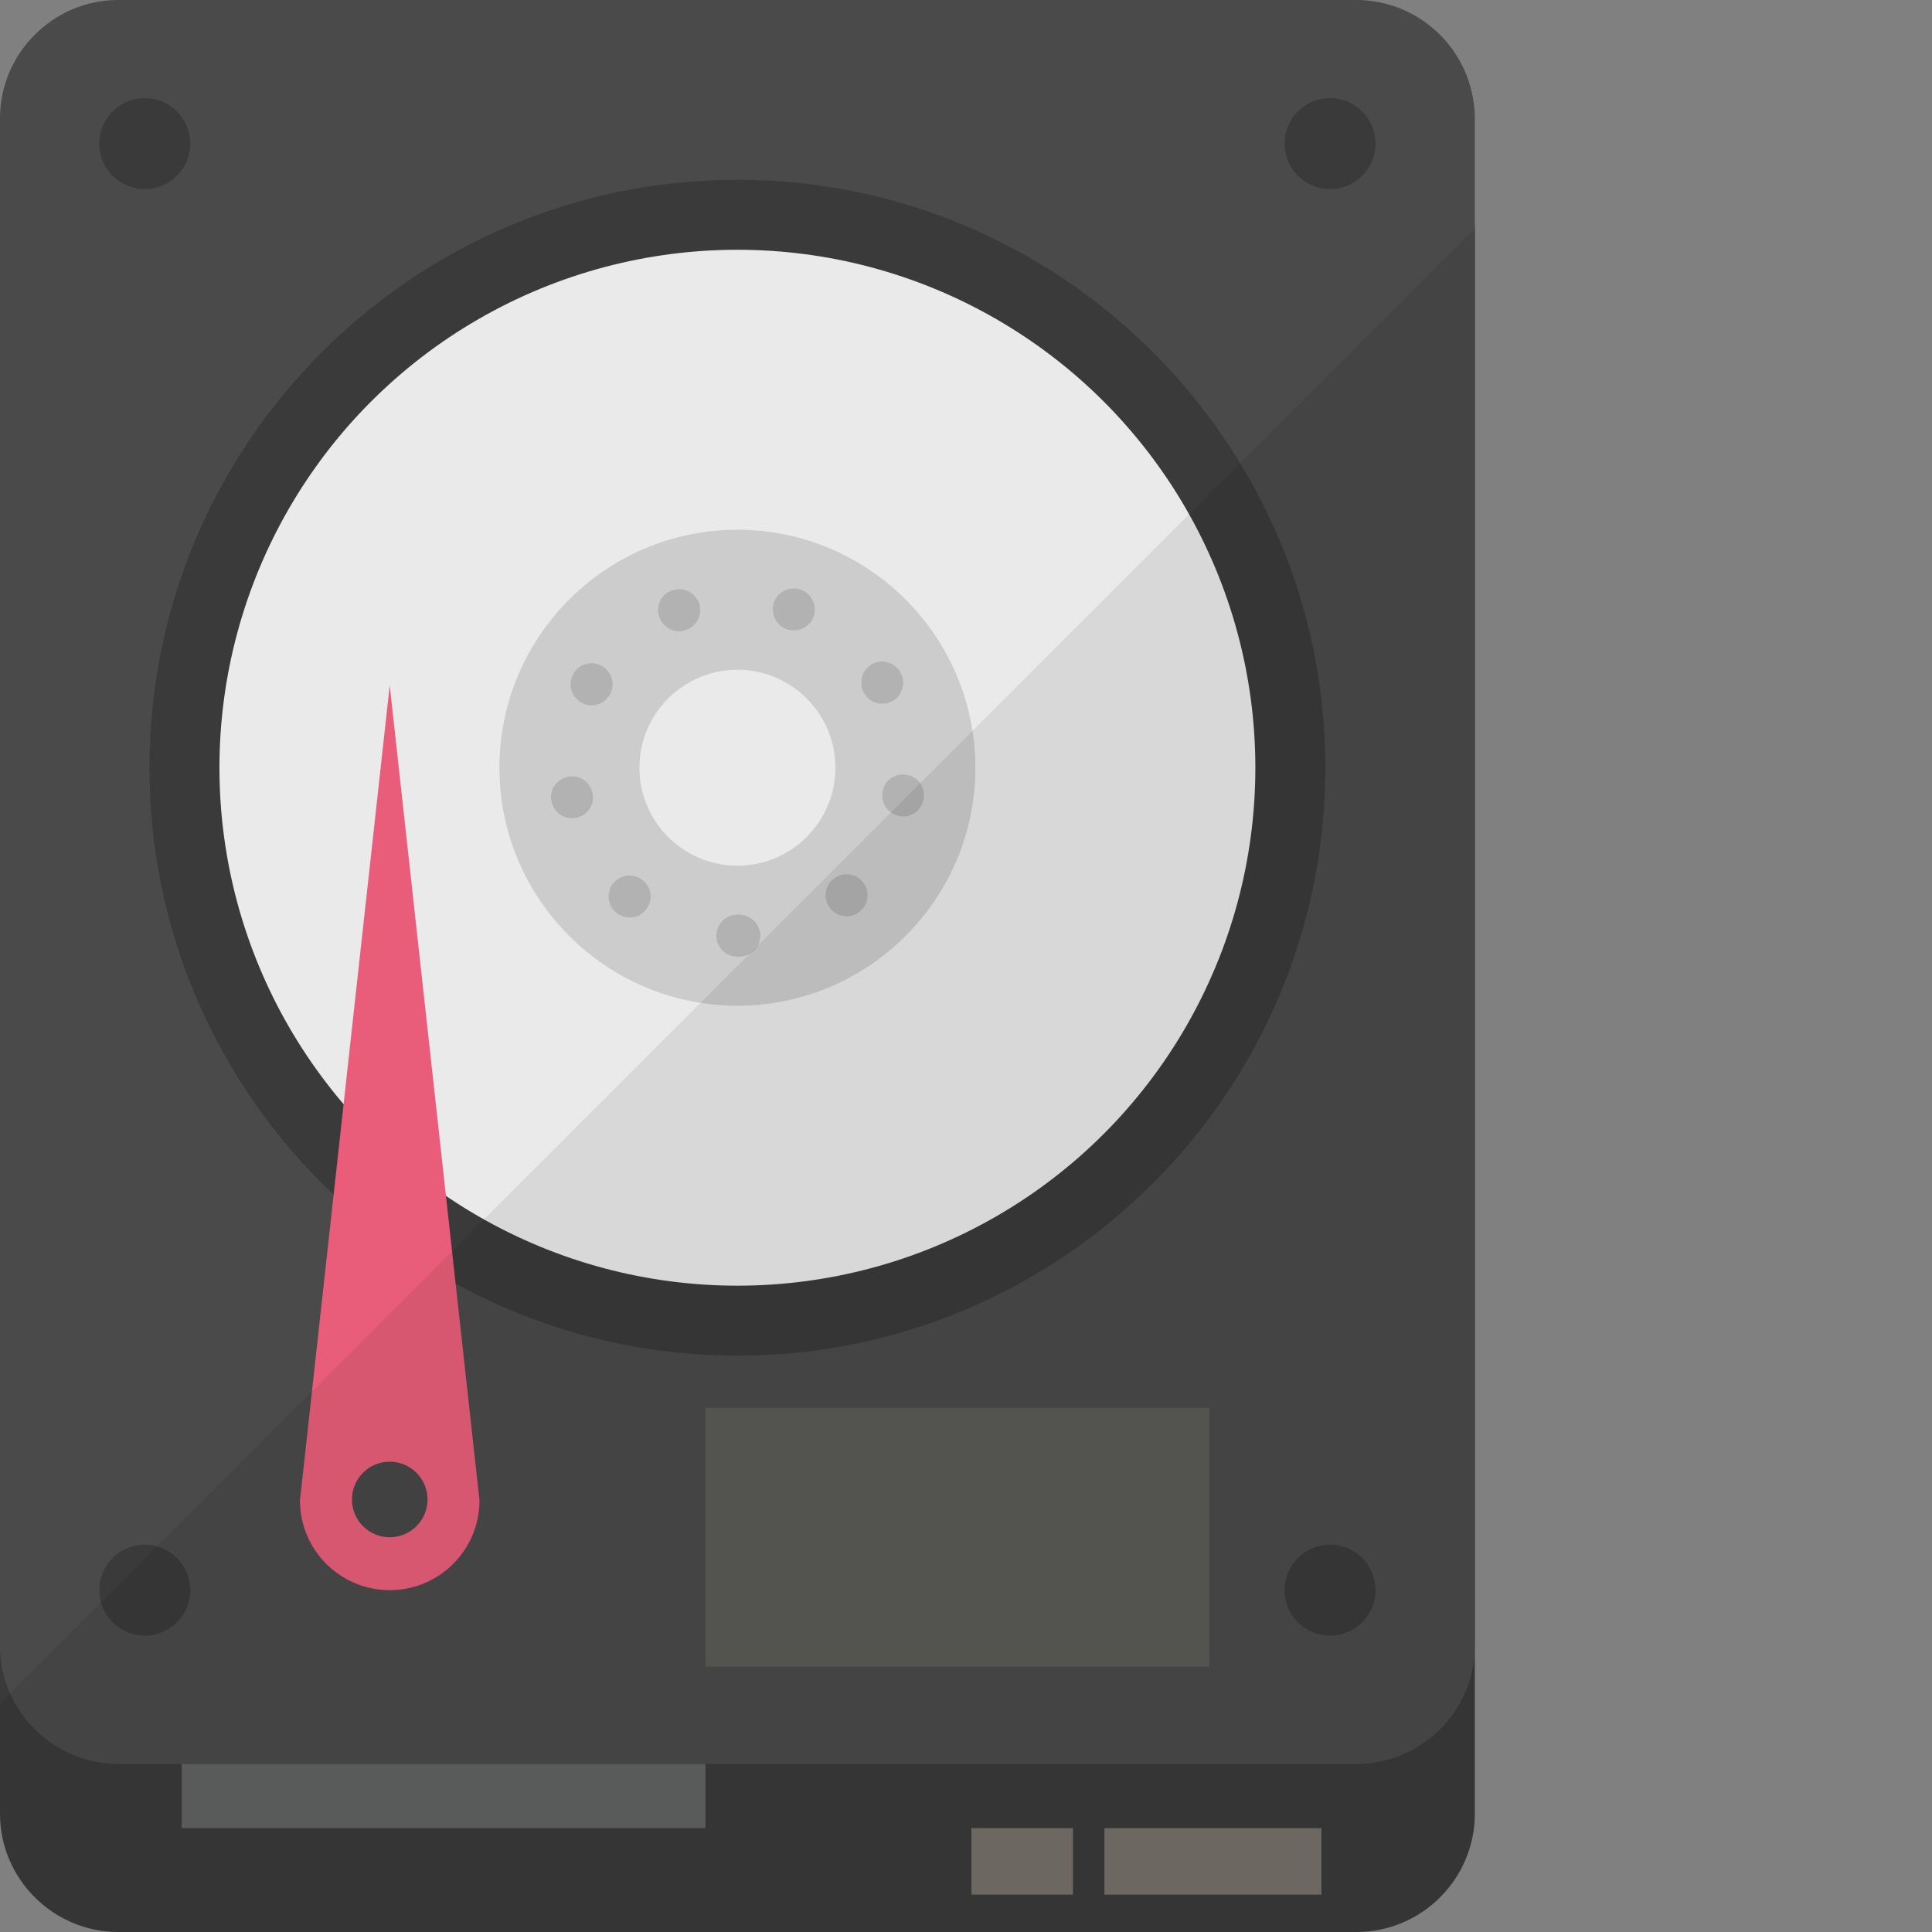 <?xml version="1.0" encoding="iso-8859-1"?>

<!DOCTYPE svg PUBLIC "-//W3C//DTD SVG 1.1//EN" "http://www.w3.org/Graphics/SVG/1.1/DTD/svg11.dtd">

<svg version="1.1" id="_x35_" xmlns="http://www.w3.org/2000/svg" xmlns:xlink="http://www.w3.org/1999/xlink" 
	 viewBox="0 0 512 512"  xml:space="preserve">
<rect x="0" y="0" width="512" height="512" fill="#808080" stroke="none"/>
<g>
	<g>
		<path style="fill:#3A3A3A;" d="M390.839,60.991v419.691c0,17.266-14.126,31.318-31.318,31.318H31.318
			c-1.271,0-2.467-0.075-3.737-0.224c-14.202-1.719-25.637-13.08-27.357-27.356C0.075,483.149,0,481.953,0,480.682V60.991
			c0-16.145,12.407-16.443,28.179-16.443h334.482C378.432,44.548,390.839,44.847,390.839,60.991z"/>
		<path style="fill:#4B4A4A;" d="M390.839,31.318v404.891c0,17.191-14.126,31.243-31.318,31.243H31.318
			C14.127,467.452,0,453.4,0,436.209V31.318C0,14.127,14.127,0,31.318,0h328.203c1.345,0,2.691,0.075,4.036,0.299
			c13.977,1.794,25.189,13.005,26.983,26.983C390.764,28.627,390.839,29.973,390.839,31.318z"/>
		<path style="fill:#3A3A3A;" d="M195.42,359.268c-85.916,0-155.813-69.896-155.813-155.813
			c0-85.915,69.896-155.813,155.813-155.813s155.813,69.898,155.813,155.813C351.232,289.372,281.336,359.268,195.42,359.268z"/>
		<circle style="fill:#EAEAEA;" cx="195.42" cy="203.455" r="137.264"/>
		<path style="fill:#CCCCCC;" d="M195.42,266.522c-34.776,0-63.067-28.291-63.067-63.067s28.291-63.067,63.067-63.067
			s63.067,28.291,63.067,63.067S230.196,266.522,195.42,266.522z"/>
		<g style="opacity:0.2;">
			<g>
				<path style="fill:#4B4A4A;" d="M189.853,247.999c0-3.139,2.46-5.606,5.606-5.606l0,0l0,0l0,0c0.146,0,0.292,0,0.372,0l0,0
					c3.066,0,5.606,2.467,5.679,5.533l0,0c0,3.066-2.467,5.533-5.533,5.606l0,0c-0.073,0-0.226,0-0.299,0l0,0
					c-0.073,0-0.146,0-0.219,0l0,0l0,0l0,0C192.313,253.531,189.853,251.064,189.853,247.999z M163.313,241.874
					c-2.387-2.022-2.686-5.533-0.745-7.854l0,0c2.015-2.387,5.533-2.686,7.847-0.671l0,0c2.394,1.949,2.693,5.46,0.672,7.774l0,0
					c-1.044,1.35-2.613,2.022-4.256,2.022l0,0C165.634,243.145,164.364,242.692,163.313,241.874z M220.123,240.823
					c-2.022-2.314-1.723-5.825,0.598-7.774l0,0c2.314-2.015,5.825-1.788,7.847,0.599l0,0c2.015,2.321,1.715,5.832-0.598,7.847l0,0
					c-1.044,0.898-2.321,1.35-3.591,1.35l0,0C222.809,242.845,221.24,242.174,220.123,240.823z M146.123,212.276
					c-0.599-3.066,1.496-5.905,4.489-6.431l0,0c2.985-0.599,5.898,1.423,6.423,4.482l0,0c0.598,2.993-1.416,5.905-4.482,6.431l0,0
					c-0.299,0.073-0.672,0.073-0.971,0.073l0,0C148.963,216.831,146.576,214.962,146.123,212.276z M238.437,216.232
					c-3.066-0.445-5.088-3.358-4.562-6.35l0,0c0.445-3.066,3.365-5.08,6.35-4.562l0,0c3.066,0.453,5.088,3.365,4.562,6.358l0,0
					c-0.452,2.766-2.766,4.708-5.46,4.708l0,0C239.028,216.385,238.729,216.313,238.437,216.232z M154.05,186.188
					c-2.693-1.569-3.664-4.934-2.095-7.628l0,0c1.496-2.686,4.934-3.584,7.62-2.015l0,0c2.62,1.496,3.591,4.934,2.022,7.547l0,0
					c-1.051,1.796-2.92,2.839-4.861,2.839l0,0C155.839,186.933,154.868,186.714,154.05,186.188z M229.014,183.721L229.014,183.721
					c-1.569-2.613-0.671-6.058,1.949-7.628l0,0c2.613-1.569,6.051-0.672,7.62,2.022l0,0c1.569,2.613,0.672,6.051-1.942,7.62l0,0
					c-0.898,0.525-1.869,0.752-2.839,0.752l0,0C231.853,186.488,230.065,185.517,229.014,183.721z M174.751,163.612
					c-1.044-2.839,0.372-6.051,3.292-7.175l0,0c0,0,0,0,0,0.08l0,0c2.839-1.124,6.051,0.372,7.175,3.212l0,0
					c1.044,2.912-0.453,6.131-3.292,7.175l0,0c-0.672,0.226-1.343,0.372-1.942,0.372l0,0
					C177.744,167.276,175.576,165.86,174.751,163.612z M208.459,166.751h0.08c-2.92-1.044-4.416-4.183-3.445-7.095l0,0
					c1.051-2.92,4.263-4.416,7.182-3.365l0,0l0,0l0,0c2.839,1.044,4.328,4.182,3.358,7.102l0,0
					c-0.818,2.241-2.985,3.657-5.307,3.657l0,0C209.729,167.05,209.13,166.977,208.459,166.751z"/>
			</g>
		</g>
		<path style="fill:#EAEAEA;" d="M195.42,229.424c-14.318,0-25.969-11.649-25.969-25.969s11.651-25.969,25.969-25.969
			s25.969,11.649,25.969,25.969S209.737,229.424,195.42,229.424z"/>
		<g>
			<circle style="fill:#3A3A3A;" cx="38.37" cy="38.059" r="12.057"/>
			<circle style="fill:#3A3A3A;" cx="352.469" cy="38.059" r="12.057"/>
			<g>
				<circle style="fill:#3A3A3A;" cx="38.37" cy="421.408" r="12.057"/>
				<circle style="fill:#3A3A3A;" cx="352.469" cy="421.408" r="12.057"/>
			</g>
		</g>
		<rect x="48.147" y="467.471" style="fill:#616363;" width="138.809" height="17.003"/>
		<rect x="257.443" y="484.474" style="opacity:0.3;fill:#FDEED2;" width="26.896" height="17.622"/>
		<rect x="292.687" y="484.474" style="opacity:0.3;fill:#FDEED2;" width="57.502" height="17.622"/>
		<rect x="186.957" y="373.072" style="opacity:0.1;fill:#DCECCC;" width="133.554" height="68.632"/>
		<g>
			<path style="fill:#E95D7A;" d="M103.28,181.625L79.491,397.617l0,0c0,13.139,10.651,23.79,23.789,23.79
				c13.141,0,23.792-10.651,23.792-23.79l0,0L103.28,181.625z"/>
			<circle style="fill:#484747;" cx="103.282" cy="397.376" r="10.011"/>
		</g>
	</g>
	<path style="opacity:0.08;fill:#040000;" d="M0,451.419v29.263c0,1.271,0.075,2.467,0.224,3.737
		c1.719,14.276,13.155,25.637,27.357,27.356c1.271,0.15,2.467,0.224,3.737,0.224h328.203c17.192,0,31.318-14.052,31.318-31.318
		v-44.473V60.991V60.58L0,451.419z"/>
</g>
</svg>